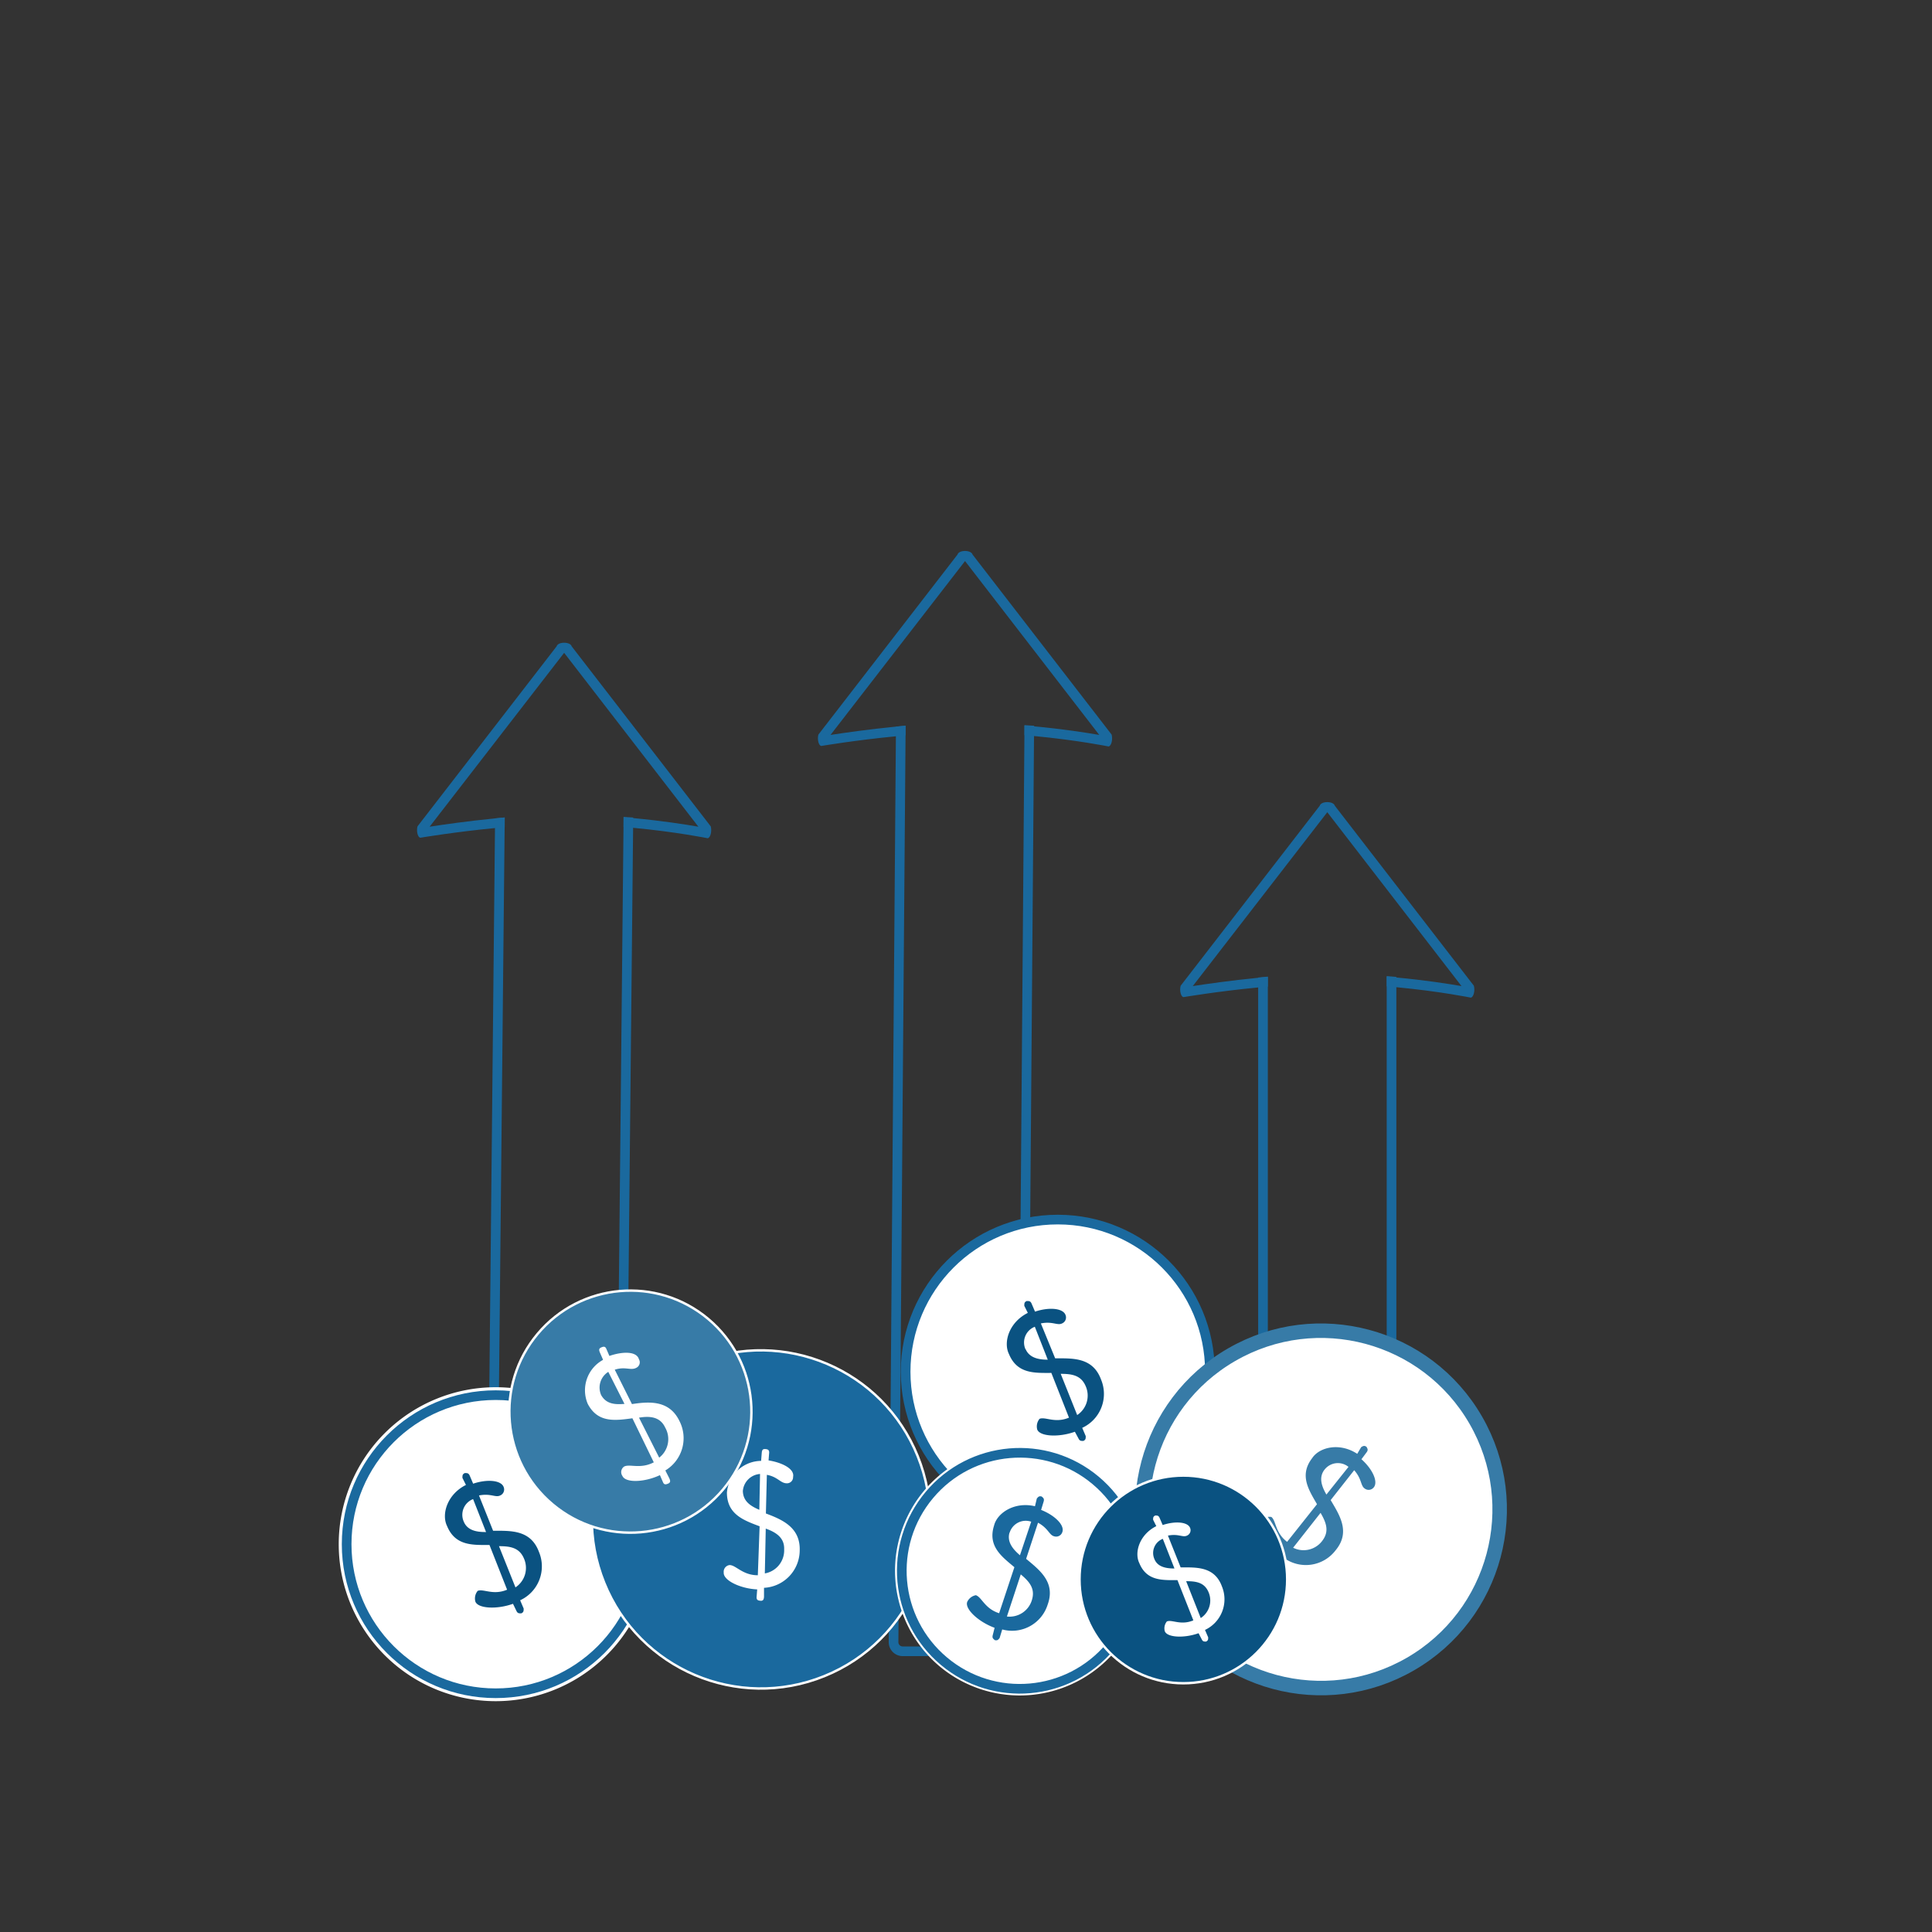 <svg xmlns="http://www.w3.org/2000/svg" viewBox="0 0 400 400"><rect x="0" y="0" width="400" height="400" fill="#333333" stroke="none"/><defs><style>.cls-1,.cls-5{fill:#1a699e;}.cls-2,.cls-3,.cls-6,.cls-8,.cls-9{fill:#fff;}.cls-11,.cls-2,.cls-5,.cls-7,.cls-8{stroke:#fff;}.cls-11,.cls-2,.cls-3,.cls-5,.cls-7,.cls-8,.cls-9{stroke-miterlimit:10;}.cls-3{stroke:#1a699e;stroke-width:2px;}.cls-11,.cls-4{fill:#0a5281;}.cls-11,.cls-5,.cls-7,.cls-8{stroke-width:0.5px;}.cls-10,.cls-7{fill:#377ba7;}.cls-9{stroke:#377ba7;stroke-width:3px;}</style></defs><title>Artboard 1</title><g id="arrows"><path class="cls-1" d="M289.1,202.26V343.45a2.89,2.89,0,0,1-2.88,2.88H263.37a2.89,2.89,0,0,1-2.88-2.88V202.39l2-.19V343.45a.89.89,0,0,0,.88.88h22.85a.89.89,0,0,0,.88-.88V202.09Z"/><path class="cls-1" d="M305.15,204.09l-28.79-37.27c-.28-1-2.85-1-3.12,0l-28.8,37.27c-.28,1,.07,2.35.62,2.35,0,0,7-1.19,15.43-2l2-.19v-2l-2,.19c-5.7.56-10.76,1.29-13.54,1.72l27.85-36,27.79,36c-2.7-.47-7.54-1.23-13.49-1.78l-2-.17v2l2,.18c9,.85,15.43,2.16,15.43,2.16C305.08,206.44,305.43,205.13,305.15,204.09Z"/><path class="cls-1" d="M214.1,150.26,212.6,340a2.89,2.89,0,0,1-2.88,2.88H186.87A2.89,2.89,0,0,1,184,340l1.5-189.56,2-.19L186,340a.89.89,0,0,0,.88.88h22.85a.89.89,0,0,0,.88-.88l1.5-189.86Z"/><path class="cls-1" d="M230.15,152.09l-28.79-37.27c-.28-1-2.85-1-3.12,0l-28.8,37.27c-.28,1,.07,2.35.62,2.35,0,0,7-1.19,15.43-2l2-.19v-2l-2,.19c-5.7.56-10.76,1.29-13.54,1.72l27.85-36,27.79,36c-2.7-.47-7.54-1.23-13.49-1.78l-2-.17v2l2,.18c9,.85,15.43,2.16,15.43,2.16C230.08,154.44,230.43,153.13,230.15,152.09Z"/><path class="cls-1" d="M131.1,169.26,129.6,318a2.89,2.89,0,0,1-2.88,2.88H103.87A2.89,2.89,0,0,1,101,318l1.5-148.56,2-.19L103,318a.89.89,0,0,0,.88.88h22.85a.89.89,0,0,0,.88-.88l1.5-148.86Z"/><path class="cls-1" d="M147.15,171.09l-28.79-37.27c-.28-1-2.85-1-3.12,0l-28.8,37.27c-.28,1,.07,2.35.62,2.35,0,0,7-1.19,15.43-2l2-.19v-2l-2,.19c-5.7.56-10.76,1.29-13.54,1.72l27.85-36,27.79,36c-2.7-.47-7.54-1.23-13.49-1.78l-2-.17v2l2,.18c9,.85,15.43,2.16,15.43,2.16C147.08,173.44,147.43,172.13,147.15,171.09Z"/></g><g id="coins"><path class="cls-2" d="M102.63,351.71a32,32,0,1,1,32-32A32,32,0,0,1,102.63,351.71Z"/><circle class="cls-3" cx="102.63" cy="319.71" r="30.86"/><path class="cls-4" d="M106.93,333.54c.24.49.49.49,1,.49.49-.24.49-.49.49-1l-.73-1.71a7.73,7.73,0,0,0,3.9-10c-1.71-4.63-5.85-4.39-9.5-4.39l-2.92-7.31c2.44-.49,3.41.49,4.39,0a1.34,1.34,0,0,0,.73-1.71c-.49-1.46-3.41-1.71-6.33-.73l-.73-1.71c-.24-.49-.49-.49-1-.49-.49.24-.49.49-.49,1l.73,1.46c-3.9,1.95-5.12,6.09-3.9,8.53,1.71,4.14,5.36,3.9,8.77,3.9l3.65,9.26c-2.92,1.22-4.87-.24-6.09.24a2.48,2.48,0,0,0-.49,2.19c.49,1.46,4.39,1.71,7.8.49ZM96,315a3.49,3.49,0,0,1,1.95-4.63l2.68,6.82C98.41,317.22,96.7,316.73,96,315Zm7.31,5.12c2.19,0,4.14.24,5.12,2.44a4.82,4.82,0,0,1-1.71,6.09Z"/><path class="cls-2" d="M219,312.15A28.15,28.15,0,1,1,247.15,284,28.18,28.18,0,0,1,219,312.15Z"/><circle class="cls-3" cx="219" cy="284" r="31.5"/><path class="cls-4" d="M223.3,297.84c.24.49.49.49,1,.49.49-.24.49-.49.49-1l-.73-1.71a7.73,7.73,0,0,0,3.9-10c-1.71-4.63-5.85-4.39-9.5-4.39L215.5,274c2.44-.49,3.41.49,4.39,0a1.34,1.34,0,0,0,.73-1.71c-.49-1.46-3.41-1.71-6.33-.73l-.73-1.71c-.24-.49-.49-.49-1-.49-.49.24-.49.49-.49,1l.73,1.46c-3.9,1.95-5.12,6.09-3.9,8.53,1.71,4.14,5.36,3.9,8.77,3.9l3.65,9.26c-2.92,1.22-4.87-.24-6.09.24a2.48,2.48,0,0,0-.49,2.19c.49,1.46,4.39,1.71,7.8.49Zm-11-18.52a3.49,3.49,0,0,1,1.95-4.63l2.68,6.82C214.77,281.51,213.07,281,212.34,279.32Zm7.31,5.12c2.19,0,4.14.24,5.12,2.44a4.82,4.82,0,0,1-1.71,6.09Z"/><circle class="cls-5" cx="157.54" cy="314.58" r="35" transform="translate(-106.37 81.92) rotate(-22)"/><path class="cls-2" d="M194.85,344.61a25.33,25.33,0,1,1,35.69-3.12A25.36,25.36,0,0,1,194.85,344.61Z"/><circle class="cls-3" cx="211.13" cy="325.21" r="24.43" transform="translate(-173.7 277.91) rotate(-50)"/><path class="cls-1" d="M205.53,338.57c-.13.53.06.69.43,1,.53.13.69-.06,1-.43l.54-1.78a7.73,7.73,0,0,0,9.41-5.15c1.67-4.64-1.66-7.12-4.46-9.47l2.46-7.48c2.18,1.19,2.3,2.57,3.36,2.82a1.34,1.34,0,0,0,1.66-.84c.57-1.43-1.52-3.5-4.38-4.63l.54-1.78c.13-.53-.06-.69-.43-1-.53-.13-.69.06-1,.43l-.38,1.59c-4.24-1-7.83,1.38-8.47,4-1.36,4.27,1.6,6.43,4.21,8.62L206.86,334c-3-.95-3.58-3.32-4.82-3.73a2.48,2.48,0,0,0-1.78,1.37c-.57,1.43,2.26,4.13,5.66,5.38Zm3.5-21.23a3.49,3.49,0,0,1,4.47-2.29L211.17,322C209.5,320.58,208.5,319.11,209,317.34Zm2.31,8.62c1.68,1.41,3,2.85,2.35,5.15a4.82,4.82,0,0,1-5.22,3.57Z"/><path class="cls-6" d="M159.12,302.36l.13-1.63c0-.54-.27-.68-.82-.72s-.68.27-.72.82l-.13,1.63A7.18,7.18,0,0,0,150.5,309c0,4.48,3.37,5.73,6.77,7l-.37,10.14c-3.17,0-4.53-2.11-5.84-2.11a1.39,1.39,0,0,0-1.22,1.54c-.13,1.63,3.45,3.34,6.93,3.5l-.13,1.63c0,.54.27.68.82.72s.68-.27.72-.82l0-1.86a7.79,7.79,0,0,0,7.39-7.72c.16-4.8-3.64-6.41-7-7.67l.2-8c2.26.4,2.81,1.75,4.12,1.75a1.26,1.26,0,0,0,1.31-1.32C164.56,304.11,161.93,302.81,159.12,302.36Zm3.23,18.4a4.84,4.84,0,0,1-4,5l.19-9.28C160.67,317.24,162.44,318.37,162.35,320.77Zm-5.14-8.17c-1.9-.81-3.35-1.8-3.41-3.88a3.84,3.84,0,0,1,3.56-3.54Z"/><circle class="cls-7" cx="130.51" cy="292.26" r="25.06" transform="translate(-177.26 204.38) rotate(-50)"/><path class="cls-6" d="M126.17,280.73l-.65-1.5c-.22-.5-.56-.47-1.06-.25s-.47.56-.25,1.06l.65,1.5a7.18,7.18,0,0,0-3.18,9.1c2.08,4,5.67,3.48,9.25,3l4.43,9.12c-2.81,1.46-5,.26-6.15.88a1.39,1.39,0,0,0-.35,1.93c.65,1.5,4.61,1.33,7.77-.16l.65,1.5c.22.5.56.47,1.06.25s.47-.56.25-1.06l-.84-1.66a7.79,7.79,0,0,0,2.9-10.28c-2.11-4.31-6.23-4-9.81-3.46l-3.56-7.12c2.19-.71,3.31.23,4.46-.39a1.26,1.26,0,0,0,.54-1.78C131.79,279.72,128.86,279.8,126.17,280.73Zm11.49,14.73a4.84,4.84,0,0,1-1.18,6.33l-4.18-8.28C134.52,293.14,136.61,293.31,137.67,295.46Zm-8.37-4.8c-2.06.18-3.81,0-4.83-1.83a3.84,3.84,0,0,1,1.48-4.8Z"/><path class="cls-8" d="M253.65,340.82a34.58,34.58,0,0,1,2.57-58.26,34.72,34.72,0,0,1,37.14,1.63,34.58,34.58,0,0,1-2.57,58.26,34.72,34.72,0,0,1-37.14-1.63Z"/><circle class="cls-9" cx="273.5" cy="312.5" r="36.99" transform="translate(-119.61 178.62) rotate(-30)"/><path class="cls-10" d="M263.64,323.08c-.3.45-.18.67.07,1.09.45.3.67.18,1.09-.07l1.11-1.49A7.73,7.73,0,0,0,276.5,321c3.16-3.79.87-7.26-1-10.42l4.87-6.19c1.64,1.87,1.28,3.2,2.19,3.8a1.34,1.34,0,0,0,1.84-.22c1-1.15-.23-3.81-2.53-5.85l1.11-1.49c.3-.45.18-.67-.07-1.09-.45-.3-.67-.18-1.09.07L281,301c-3.64-2.4-7.83-1.39-9.33.89-2.73,3.55-.7,6.59,1,9.54l-6.19,7.79c-2.52-1.92-2.23-4.34-3.26-5.15a2.48,2.48,0,0,0-2.14.67c-1,1.15.72,4.65,3.48,7Zm10.55-18.75a3.49,3.49,0,0,1,5-.63l-4.57,5.73C273.51,307.53,273.08,305.81,274.19,304.32Zm-.78,8.89c1.1,1.9,1.86,3.71.45,5.65a4.82,4.82,0,0,1-6.13,1.57Z"/><circle class="cls-11" cx="245" cy="327" r="21.5"/><path class="cls-6" d="M248.82,339.43c.22.44.44.44.88.44.44-.22.44-.44.44-.88l-.66-1.53a7,7,0,0,0,3.51-9c-1.53-4.17-5.26-3.95-8.55-3.95l-2.63-6.58c2.19-.44,3.07.44,3.95,0a1.21,1.21,0,0,0,.66-1.53c-.44-1.32-3.07-1.53-5.7-.66l-.66-1.53c-.22-.44-.44-.44-.88-.44-.44.22-.44.44-.44.88l.66,1.32c-3.51,1.75-4.6,5.48-3.51,7.67,1.53,3.73,4.82,3.51,7.89,3.51l3.29,8.33c-2.63,1.1-4.39-.22-5.48.22a2.24,2.24,0,0,0-.44,2c.44,1.32,3.95,1.53,7,.44ZM239,322.77a3.14,3.14,0,0,1,1.75-4.17l2.41,6.14C241.15,324.74,239.61,324.3,239,322.77Zm6.58,4.6c2,0,3.73.22,4.6,2.19A4.34,4.34,0,0,1,248.6,335Z"/></g></svg>